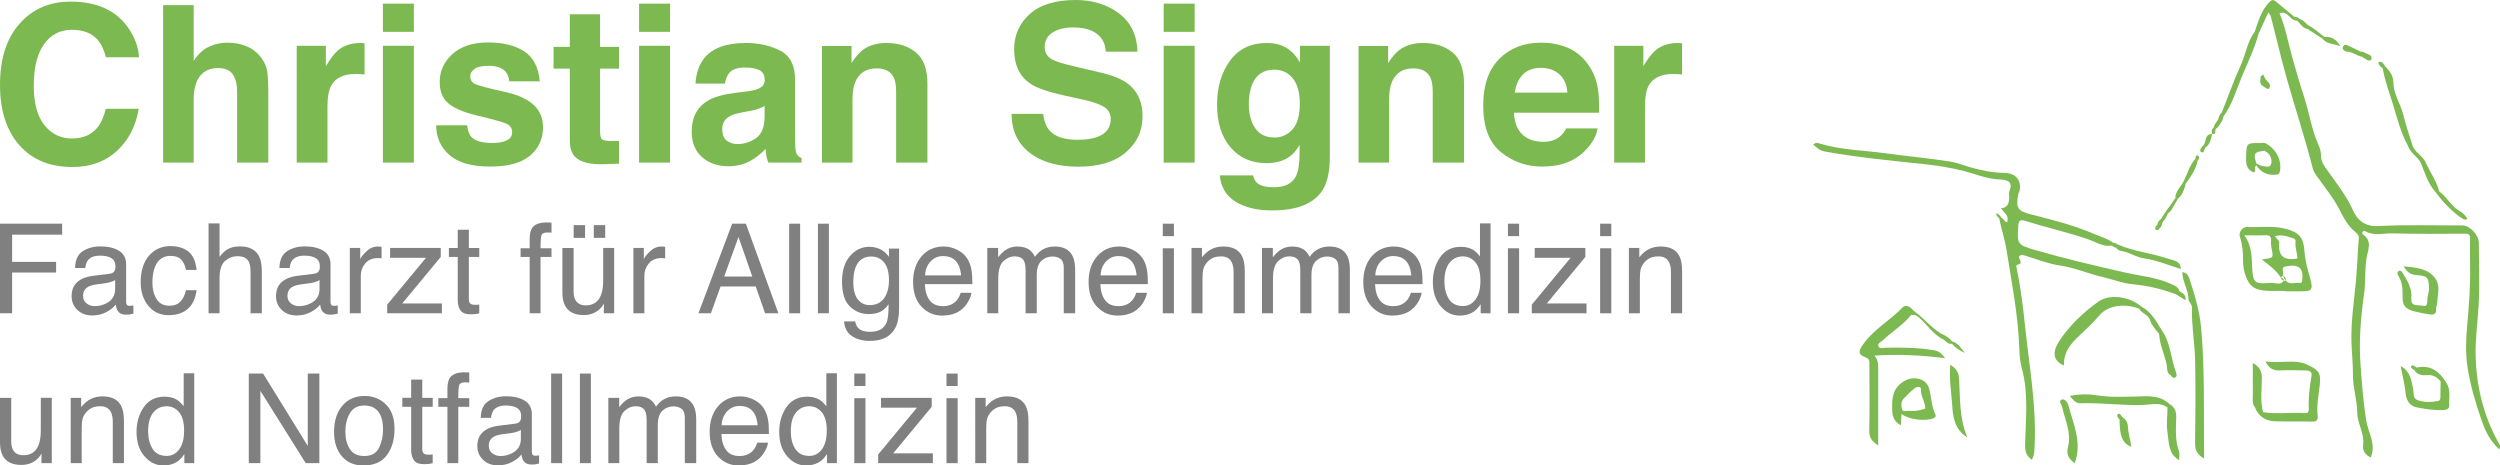 <?xml version="1.0" encoding="utf-8"?>
<!-- Generator: Adobe Illustrator 16.0.0, SVG Export Plug-In . SVG Version: 6.00 Build 0)  -->
<!DOCTYPE svg PUBLIC "-//W3C//DTD SVG 1.1//EN" "http://www.w3.org/Graphics/SVG/1.1/DTD/svg11.dtd">
<svg version="1.1" id="Ebene_1" xmlns="http://www.w3.org/2000/svg" xmlns:xlink="http://www.w3.org/1999/xlink" x="0px" y="0px"
	 width="507.947px" height="94.574px" viewBox="0 0 507.947 94.574" enable-background="new 0 0 507.947 94.574"
	 xml:space="preserve">
<g>
	<path fill="#7CB951" d="M4.46,4.291c2.585-2.643,5.875-3.964,9.868-3.964c5.344,0,9.251,1.772,11.722,5.314
		c1.364,1.99,2.096,3.986,2.197,5.989H21.54c-0.427-1.539-0.975-2.701-1.643-3.484c-1.195-1.394-2.966-2.091-5.312-2.091
		c-2.391,0-4.275,0.984-5.655,2.951C7.55,10.974,6.86,13.757,6.86,17.358c0,3.602,0.728,6.298,2.184,8.091
		c1.456,1.794,3.306,2.69,5.55,2.69c2.301,0,4.055-0.77,5.263-2.308c0.667-0.828,1.221-2.07,1.661-3.725h6.665
		c-0.575,3.499-2.043,6.345-4.406,8.537c-2.363,2.193-5.39,3.289-9.081,3.289c-4.568,0-8.16-1.481-10.774-4.443
		C1.307,26.513,0,22.433,0,17.249C0,11.645,1.486,7.326,4.46,4.291z"/>
	<path fill="#7CB951" d="M50.165,9.431c1.192,0.509,2.172,1.287,2.938,2.333c0.65,0.886,1.048,1.798,1.192,2.735
		c0.145,0.938,0.217,2.466,0.217,4.588v13.951h-6.338V18.583c0-1.279-0.216-2.311-0.648-3.095c-0.562-1.106-1.629-1.658-3.199-1.658
		c-1.629,0-2.865,0.55-3.708,1.647s-1.265,2.663-1.265,4.698v12.865h-6.207V1.045h6.207v11.325c0.896-1.379,1.934-2.341,3.111-2.886
		c1.178-0.545,2.418-0.817,3.719-0.817C47.646,8.668,48.973,8.922,50.165,9.431z"/>
	<path fill="#7CB951" d="M73.537,8.745c0.079,0.007,0.257,0.019,0.534,0.032v6.359c-0.392-0.043-0.741-0.072-1.045-0.087
		c-0.305-0.014-0.552-0.021-0.741-0.021c-2.498,0-4.174,0.813-5.031,2.439c-0.479,0.915-0.719,2.323-0.719,4.225v11.347h-6.25V9.3
		h5.924v4.138c0.958-1.582,1.793-2.665,2.504-3.245c1.162-0.972,2.671-1.459,4.53-1.459C73.359,8.733,73.457,8.738,73.537,8.745z"/>
	<path fill="#7CB951" d="M84.089,6.468h-6.294V0.741h6.294V6.468z M77.795,9.3h6.294v23.739h-6.294V9.3z"/>
	<path fill="#7CB951" d="M94.913,25.46c0.132,1.104,0.417,1.888,0.854,2.352c0.773,0.828,2.203,1.241,4.29,1.241
		c1.225,0,2.199-0.181,2.921-0.544c0.723-0.362,1.083-0.907,1.083-1.633c0-0.697-0.291-1.227-0.873-1.59
		c-0.582-0.363-2.747-0.987-6.494-1.873c-2.697-0.667-4.598-1.503-5.701-2.505c-1.104-0.986-1.655-2.41-1.655-4.269
		c0-2.191,0.862-4.076,2.586-5.651c1.724-1.575,4.15-2.363,7.279-2.363c2.968,0,5.387,0.592,7.257,1.774
		c1.869,1.185,2.942,3.228,3.22,6.131h-6.207c-0.087-0.798-0.313-1.43-0.677-1.894c-0.685-0.842-1.85-1.264-3.495-1.264
		c-1.354,0-2.318,0.21-2.894,0.631c-0.575,0.421-0.862,0.915-0.862,1.481c0,0.712,0.306,1.228,0.918,1.546
		c0.61,0.334,2.771,0.908,6.48,1.721c2.473,0.581,4.326,1.459,5.561,2.635c1.22,1.191,1.83,2.679,1.83,4.464
		c0,2.353-0.877,4.273-2.63,5.761c-1.753,1.488-4.462,2.232-8.129,2.232c-3.739,0-6.499-0.788-8.281-2.364
		c-1.783-1.574-2.673-3.582-2.673-6.021H94.913z"/>
	<path fill="#7CB951" d="M112.467,13.939V9.518h3.311V2.897h6.142v6.621h3.855v4.421h-3.855v12.544c0,0.973,0.123,1.58,0.37,1.818
		c0.247,0.24,1.002,0.359,2.265,0.359c0.188,0,0.388-0.003,0.599-0.011c0.21-0.007,0.417-0.018,0.621-0.033v4.639l-2.94,0.109
		c-2.933,0.101-4.937-0.406-6.011-1.525c-0.697-0.711-1.045-1.808-1.045-3.289V13.939H112.467z"/>
	<path fill="#7CB951" d="M136.141,6.468h-6.294V0.741h6.294V6.468z M129.847,9.3h6.294v23.739h-6.294V9.3z"/>
	<path fill="#7CB951" d="M151.554,18.599c1.155-0.145,1.982-0.326,2.479-0.544c0.892-0.376,1.339-0.965,1.339-1.764
		c0-0.972-0.342-1.644-1.027-2.014s-1.688-0.556-3.013-0.556c-1.486,0-2.539,0.363-3.157,1.089
		c-0.442,0.538-0.736,1.263-0.883,2.178h-5.989c0.13-2.076,0.714-3.782,1.75-5.118c1.647-2.091,4.477-3.136,8.487-3.136
		c2.61,0,4.928,0.516,6.956,1.546c2.027,1.031,3.041,2.977,3.041,5.837v10.889c0,0.755,0.014,1.67,0.043,2.744
		c0.043,0.814,0.167,1.365,0.37,1.656c0.203,0.291,0.508,0.53,0.915,0.718v0.915h-6.751c-0.189-0.479-0.319-0.929-0.392-1.35
		s-0.13-0.9-0.174-1.438c-0.862,0.93-1.855,1.721-2.979,2.374c-1.344,0.77-2.863,1.155-4.556,1.155
		c-2.162,0-3.948-0.614-5.356-1.841c-1.41-1.227-2.114-2.965-2.114-5.216c0-2.918,1.133-5.031,3.4-6.338
		c1.244-0.711,3.072-1.22,5.485-1.524L151.554,18.599z M155.35,21.497c-0.397,0.247-0.799,0.446-1.203,0.598
		c-0.405,0.153-0.961,0.294-1.667,0.425l-1.413,0.261c-1.325,0.233-2.275,0.516-2.853,0.85c-0.978,0.566-1.466,1.445-1.466,2.635
		c0,1.06,0.299,1.826,0.896,2.298c0.597,0.472,1.322,0.708,2.178,0.708c1.356,0,2.606-0.392,3.749-1.176s1.736-2.214,1.78-4.291
		V21.497z"/>
	<path fill="#7CB951" d="M186.102,10.661c1.554,1.285,2.331,3.417,2.331,6.393v15.986h-6.359v-14.44
		c0-1.248-0.166-2.207-0.497-2.875c-0.606-1.219-1.759-1.83-3.459-1.83c-2.091,0-3.524,0.894-4.303,2.679
		c-0.403,0.944-0.605,2.149-0.605,3.615v12.85h-6.207V9.343h6.011v3.463c0.795-1.22,1.547-2.098,2.255-2.635
		c1.272-0.959,2.884-1.438,4.836-1.438C182.548,8.733,184.546,9.376,186.102,10.661z"/>
	<path fill="#7CB951" d="M211.932,23.129c0.208,1.467,0.615,2.563,1.223,3.289c1.112,1.322,3.018,1.982,5.716,1.982
		c1.615,0,2.928-0.174,3.936-0.522c1.913-0.667,2.869-1.909,2.869-3.725c0-1.059-0.468-1.88-1.405-2.461
		c-0.937-0.566-2.423-1.067-4.458-1.503l-3.476-0.762c-3.416-0.754-5.763-1.575-7.04-2.461c-2.164-1.481-3.245-3.796-3.245-6.947
		c0-2.875,1.058-5.263,3.174-7.166C211.343,0.951,214.452,0,218.553,0c3.424,0,6.345,0.897,8.763,2.69
		c2.418,1.793,3.686,4.396,3.804,7.808h-6.447c-0.119-1.931-0.982-3.303-2.59-4.116c-1.072-0.537-2.404-0.806-3.997-0.806
		c-1.771,0-3.185,0.348-4.242,1.045c-1.057,0.697-1.585,1.67-1.585,2.918c0,1.148,0.521,2.004,1.563,2.57
		c0.669,0.378,2.091,0.821,4.266,1.328l5.633,1.329c2.47,0.581,4.32,1.358,5.553,2.331c1.914,1.51,2.87,3.695,2.87,6.555
		c0,2.934-1.134,5.369-3.401,7.307c-2.267,1.938-5.47,2.908-9.608,2.908c-4.227,0-7.55-0.954-9.973-2.864
		c-2.421-1.908-3.631-4.533-3.631-7.873H211.932z"/>
	<path fill="#7CB951" d="M242.728,6.468h-6.294V0.741h6.294V6.468z M236.434,9.3h6.294v23.739h-6.294V9.3z"/>
	<path fill="#7CB951" d="M260.482,9.278c1.508,0.625,2.726,1.772,3.654,3.441V9.3h6.055v22.52c0,3.062-0.516,5.371-1.546,6.925
		c-1.772,2.671-5.17,4.007-10.193,4.007c-3.035,0-5.51-0.596-7.426-1.786c-1.917-1.191-2.977-2.97-3.18-5.336h6.752
		c0.174,0.726,0.457,1.249,0.849,1.568c0.667,0.566,1.793,0.849,3.376,0.849c2.235,0,3.731-0.748,4.487-2.243
		c0.492-0.958,0.74-2.57,0.74-4.834v-1.524c-0.596,1.016-1.235,1.778-1.917,2.286c-1.234,0.944-2.839,1.416-4.813,1.416
		c-3.049,0-5.485-1.07-7.307-3.212c-1.823-2.142-2.733-5.042-2.733-8.701c0-3.528,0.877-6.493,2.632-8.896
		c1.754-2.403,4.242-3.604,7.46-3.604C258.561,8.733,259.598,8.916,260.482,9.278z M262.597,26.298
		c0.998-1.096,1.496-2.842,1.496-5.237c0-2.251-0.473-3.964-1.421-5.141c-0.946-1.176-2.215-1.764-3.806-1.764
		c-2.168,0-3.665,1.024-4.49,3.071c-0.433,1.089-0.65,2.433-0.65,4.029c0,1.38,0.231,2.606,0.694,3.681
		c0.839,2.004,2.342,3.005,4.512,3.005C260.376,27.942,261.599,27.395,262.597,26.298z"/>
	<path fill="#7CB951" d="M295.128,10.661c1.554,1.285,2.33,3.417,2.33,6.393v15.986h-6.359v-14.44c0-1.248-0.165-2.207-0.496-2.875
		c-0.606-1.219-1.76-1.83-3.459-1.83c-2.092,0-3.525,0.894-4.303,2.679c-0.404,0.944-0.605,2.149-0.605,3.615v12.85h-6.207V9.343
		h6.011v3.463c0.795-1.22,1.547-2.098,2.256-2.635c1.271-0.959,2.884-1.438,4.837-1.438C291.574,8.733,293.573,9.376,295.128,10.661
		z"/>
	<path fill="#7CB951" d="M318.7,9.78c1.655,0.743,3.023,1.913,4.102,3.512c0.973,1.411,1.604,3.047,1.892,4.908
		c0.167,1.091,0.235,2.662,0.204,4.711h-17.289c0.096,2.382,0.924,4.051,2.482,5.01c0.947,0.595,2.088,0.892,3.422,0.892
		c1.414,0,2.562-0.362,3.445-1.089c0.482-0.392,0.909-0.936,1.279-1.633h6.336c-0.167,1.409-0.934,2.839-2.301,4.291
		c-2.127,2.308-5.104,3.463-8.932,3.463c-3.158,0-5.946-0.974-8.361-2.921c-2.415-1.947-3.623-5.116-3.623-9.504
		c0-4.113,1.09-7.266,3.271-9.46s5.011-3.292,8.489-3.292C315.183,8.668,317.044,9.039,318.7,9.78z M309.414,15.143
		c-0.878,0.904-1.429,2.129-1.653,3.674h10.693c-0.113-1.647-0.664-2.897-1.654-3.751c-0.989-0.853-2.217-1.279-3.682-1.279
		C311.526,13.787,310.29,14.238,309.414,15.143z"/>
	<path fill="#7CB951" d="M341.224,8.745c0.08,0.007,0.258,0.019,0.533,0.032v6.359c-0.392-0.043-0.74-0.072-1.045-0.087
		c-0.305-0.014-0.553-0.021-0.74-0.021c-2.498,0-4.175,0.813-5.031,2.439c-0.479,0.915-0.719,2.323-0.719,4.225v11.347h-6.25V9.3
		h5.924v4.138c0.958-1.582,1.793-2.665,2.504-3.245c1.162-0.972,2.672-1.459,4.53-1.459C341.046,8.733,341.144,8.738,341.224,8.745z
		"/>
	<path fill="#808080" d="M0.001,45.45h12.626v2.23H2.467v5.526H11.4v2.168H2.467v8.277H0.001V45.45z"/>
	<path fill="#808080" d="M22.284,55.621c0.513-0.066,0.855-0.28,1.029-0.643c0.099-0.2,0.149-0.485,0.149-0.858
		c0-0.763-0.271-1.316-0.81-1.661c-0.54-0.344-1.313-0.516-2.319-0.516c-1.163,0-1.987,0.316-2.474,0.946
		c-0.271,0.349-0.449,0.868-0.531,1.557h-2.082c0.041-1.64,0.572-2.782,1.59-3.423c1.019-0.644,2.202-0.964,3.546-0.964
		c1.56,0,2.826,0.298,3.799,0.892c0.966,0.595,1.448,1.521,1.448,2.775v7.646c0,0.231,0.047,0.417,0.143,0.557
		c0.095,0.141,0.295,0.21,0.601,0.21c0.099,0,0.211-0.006,0.335-0.019c0.124-0.012,0.255-0.031,0.396-0.056v1.649
		c-0.347,0.099-0.611,0.161-0.793,0.186c-0.182,0.024-0.43,0.037-0.743,0.037c-0.769,0-1.326-0.273-1.673-0.818
		c-0.182-0.289-0.31-0.698-0.384-1.227c-0.454,0.595-1.107,1.112-1.958,1.549c-0.851,0.438-1.789,0.656-2.813,0.656
		c-1.231,0-2.237-0.373-3.017-1.12c-0.781-0.747-1.171-1.681-1.171-2.804c0-1.229,0.384-2.182,1.152-2.858
		c0.769-0.676,1.776-1.094,3.023-1.25L22.284,55.621z M17.588,61.646c0.47,0.371,1.028,0.556,1.672,0.556
		c0.785,0,1.544-0.181,2.28-0.544c1.239-0.602,1.858-1.588,1.858-2.957v-1.793c-0.272,0.174-0.622,0.319-1.05,0.435
		c-0.429,0.116-0.85,0.199-1.262,0.248l-1.348,0.173c-0.808,0.108-1.416,0.277-1.823,0.507c-0.69,0.387-1.035,1.005-1.035,1.854
		C16.882,60.768,17.117,61.275,17.588,61.646z"/>
	<path fill="#808080" d="M38.254,51.088c0.937,0.728,1.5,1.978,1.691,3.754h-2.168c-0.133-0.817-0.434-1.496-0.905-2.038
		c-0.471-0.541-1.227-0.812-2.267-0.812c-1.421,0-2.438,0.693-3.048,2.079c-0.396,0.9-0.595,2.009-0.595,3.33
		c0,1.328,0.281,2.445,0.843,3.353c0.562,0.908,1.445,1.361,2.651,1.361c0.925,0,1.658-0.282,2.199-0.845
		c0.541-0.564,0.915-1.335,1.122-2.314h2.168c-0.248,1.76-0.867,3.047-1.858,3.86c-0.991,0.814-2.26,1.221-3.804,1.221
		c-1.734,0-3.118-0.634-4.15-1.902c-1.033-1.268-1.549-2.852-1.549-4.752c0-2.329,0.565-4.142,1.697-5.439
		c1.131-1.296,2.572-1.945,4.325-1.945C36.1,49.997,37.316,50.361,38.254,51.088z"/>
	<path fill="#808080" d="M42.379,45.388h2.23v6.79c0.528-0.669,1.003-1.14,1.425-1.412c0.718-0.471,1.614-0.707,2.688-0.707
		c1.924,0,3.229,0.674,3.916,2.02c0.372,0.736,0.558,1.756,0.558,3.061v8.512h-2.292v-8.364c0-0.974-0.124-1.688-0.372-2.144
		c-0.405-0.727-1.165-1.091-2.28-1.091c-0.925,0-1.764,0.319-2.516,0.955c-0.751,0.636-1.127,1.838-1.127,3.606v7.038h-2.23V45.388z
		"/>
	<path fill="#808080" d="M63.808,55.621c0.512-0.066,0.854-0.28,1.028-0.643c0.1-0.2,0.149-0.485,0.149-0.858
		c0-0.763-0.27-1.316-0.81-1.661c-0.54-0.344-1.312-0.516-2.319-0.516c-1.162,0-1.987,0.316-2.473,0.946
		c-0.272,0.349-0.449,0.868-0.531,1.557H56.77c0.041-1.64,0.571-2.782,1.591-3.423c1.018-0.644,2.201-0.964,3.545-0.964
		c1.56,0,2.826,0.298,3.799,0.892c0.966,0.595,1.448,1.521,1.448,2.775v7.646c0,0.231,0.047,0.417,0.142,0.557
		c0.095,0.141,0.295,0.21,0.602,0.21c0.099,0,0.21-0.006,0.334-0.019c0.124-0.012,0.255-0.031,0.396-0.056v1.649
		c-0.347,0.099-0.611,0.161-0.793,0.186c-0.182,0.024-0.43,0.037-0.743,0.037c-0.768,0-1.326-0.273-1.673-0.818
		c-0.182-0.289-0.31-0.698-0.384-1.227c-0.455,0.595-1.107,1.112-1.958,1.549c-0.851,0.438-1.789,0.656-2.812,0.656
		c-1.231,0-2.236-0.373-3.017-1.12s-1.171-1.681-1.171-2.804c0-1.229,0.384-2.182,1.153-2.858c0.768-0.676,1.775-1.094,3.023-1.25
		L63.808,55.621z M59.112,61.646c0.471,0.371,1.028,0.556,1.673,0.556c0.784,0,1.544-0.181,2.279-0.544
		c1.239-0.602,1.859-1.588,1.859-2.957v-1.793c-0.272,0.174-0.623,0.319-1.051,0.435c-0.429,0.116-0.85,0.199-1.262,0.248
		l-1.347,0.173c-0.809,0.108-1.416,0.277-1.823,0.507c-0.69,0.387-1.035,1.005-1.035,1.854
		C58.405,60.768,58.641,61.275,59.112,61.646z"/>
	<path fill="#808080" d="M71.073,50.381h2.119v2.292c0.174-0.446,0.599-0.989,1.277-1.629c0.677-0.64,1.458-0.96,2.342-0.96
		c0.041,0,0.111,0.004,0.21,0.012c0.099,0.009,0.268,0.025,0.508,0.05V52.5c-0.132-0.024-0.253-0.041-0.365-0.049
		c-0.111-0.008-0.234-0.012-0.366-0.012c-1.124,0-1.987,0.361-2.59,1.084c-0.603,0.724-0.904,1.555-0.904,2.497v7.633h-2.23V50.381z
		"/>
	<path fill="#808080" d="M78.674,61.892l7.88-9.516h-7.298v-1.995h10.296v1.821l-7.83,9.454h8.065v1.995H78.674V61.892z"/>
	<path fill="#808080" d="M93.002,46.677h2.255v3.705h2.119v1.821h-2.119v8.661c0,0.463,0.156,0.773,0.47,0.93
		c0.174,0.091,0.462,0.137,0.868,0.137c0.107,0,0.223-0.003,0.347-0.008c0.124-0.006,0.268-0.02,0.434-0.042v1.772
		c-0.256,0.074-0.523,0.128-0.799,0.162c-0.277,0.032-0.576,0.049-0.898,0.049c-1.041,0-1.747-0.266-2.119-0.799
		c-0.372-0.533-0.558-1.224-0.558-2.075v-8.785h-1.797v-1.821h1.797V46.677z"/>
	<path fill="#808080" d="M108.103,46.33c0.521-0.759,1.524-1.14,3.011-1.14c0.14,0,0.285,0.005,0.434,0.013
		c0.149,0.008,0.317,0.021,0.508,0.037v2.032c-0.233-0.016-0.403-0.026-0.507-0.031c-0.104-0.004-0.203-0.006-0.295-0.006
		c-0.685,0-1.094,0.175-1.227,0.526c-0.134,0.352-0.201,1.246-0.201,2.683h2.23v1.759h-2.23v11.449h-2.206V52.203h-1.846v-1.759
		h1.846v-2.082C107.652,47.437,107.813,46.759,108.103,46.33z"/>
	<path fill="#808080" d="M116.546,50.381v8.81c0,0.678,0.104,1.231,0.313,1.661c0.387,0.793,1.106,1.19,2.16,1.19
		c1.512,0,2.542-0.694,3.09-2.082c0.297-0.743,0.446-1.763,0.446-3.061v-6.518h2.23v13.271h-2.106l0.025-1.958
		c-0.284,0.504-0.637,0.929-1.058,1.276c-0.834,0.694-1.848,1.042-3.04,1.042c-1.856,0-3.121-0.632-3.793-1.896
		c-0.364-0.677-0.547-1.581-0.547-2.713v-9.021H116.546z M116.558,45.747h2.317v2.578h-2.317V45.747z M120.647,45.747h2.317v2.578
		h-2.317V45.747z"/>
	<path fill="#808080" d="M128.694,50.381h2.119v2.292c0.173-0.446,0.599-0.989,1.276-1.629c0.677-0.64,1.458-0.96,2.342-0.96
		c0.041,0,0.111,0.004,0.21,0.012c0.099,0.009,0.268,0.025,0.508,0.05V52.5c-0.132-0.024-0.254-0.041-0.366-0.049
		c-0.111-0.008-0.234-0.012-0.366-0.012c-1.124,0-1.987,0.361-2.589,1.084c-0.604,0.724-0.904,1.555-0.904,2.497v7.633h-2.23V50.381
		z"/>
	<path fill="#808080" d="M148.76,45.45h2.783l6.607,18.202h-2.702l-1.9-5.453h-7.141l-1.974,5.453h-2.528L148.76,45.45z
		 M152.849,56.192l-2.802-8.041l-2.912,8.041H152.849z"/>
	<path fill="#808080" d="M160.342,45.45h2.23v18.202h-2.23V45.45z"/>
	<path fill="#808080" d="M166.182,45.45h2.23v18.202h-2.23V45.45z"/>
	<path fill="#808080" d="M179.338,50.915c0.419,0.289,0.848,0.711,1.284,1.263v-1.673h2.057v12.069c0,1.686-0.247,3.015-0.741,3.99
		c-0.922,1.8-2.664,2.701-5.223,2.701c-1.425,0-2.623-0.321-3.594-0.96c-0.972-0.641-1.516-1.643-1.631-3.005h2.268
		c0.107,0.595,0.32,1.053,0.641,1.375c0.5,0.495,1.29,0.743,2.366,0.743c1.701,0,2.814-0.603,3.339-1.809
		c0.312-0.71,0.456-1.978,0.432-3.804c-0.445,0.678-0.979,1.182-1.604,1.512c-0.625,0.331-1.452,0.496-2.481,0.496
		c-1.432,0-2.685-0.511-3.758-1.531c-1.075-1.02-1.611-2.708-1.611-5.062c0-2.222,0.541-3.957,1.624-5.204
		c1.082-1.248,2.388-1.872,3.918-1.872C177.66,50.146,178.565,50.402,179.338,50.915z M179.611,53.306
		c-0.674-0.793-1.532-1.189-2.576-1.189c-1.562,0-2.63,0.735-3.205,2.205c-0.305,0.785-0.456,1.813-0.456,3.085
		c0,1.496,0.302,2.633,0.905,3.414c0.604,0.78,1.416,1.171,2.436,1.171c1.593,0,2.715-0.723,3.365-2.169
		c0.361-0.817,0.542-1.772,0.542-2.862C180.622,55.317,180.285,54.099,179.611,53.306z"/>
	<path fill="#808080" d="M194.474,50.747c0.879,0.442,1.548,1.015,2.007,1.716c0.444,0.669,0.739,1.45,0.888,2.342
		c0.13,0.611,0.196,1.585,0.196,2.924h-9.652c0.041,1.351,0.356,2.433,0.946,3.249c0.59,0.816,1.504,1.224,2.742,1.224
		c1.156,0,2.079-0.385,2.766-1.158c0.386-0.447,0.658-0.967,0.819-1.556h2.193c-0.059,0.488-0.25,1.03-0.576,1.629
		c-0.327,0.599-0.691,1.088-1.092,1.468c-0.672,0.661-1.505,1.106-2.497,1.338c-0.533,0.131-1.135,0.198-1.808,0.198
		c-1.642,0-3.032-0.601-4.174-1.803s-1.712-2.885-1.712-5.049c0-2.131,0.575-3.861,1.724-5.192c1.149-1.33,2.652-1.995,4.507-1.995
		C192.688,50.084,193.596,50.305,194.474,50.747z M195.272,55.957c-0.09-0.966-0.299-1.738-0.626-2.317
		c-0.606-1.073-1.617-1.611-3.035-1.611c-1.016,0-1.868,0.37-2.556,1.109s-1.052,1.679-1.094,2.818H195.272z"/>
	<path fill="#808080" d="M200.594,50.381h2.206v1.884c0.528-0.653,1.008-1.128,1.438-1.425c0.735-0.503,1.569-0.756,2.502-0.756
		c1.058,0,1.908,0.26,2.553,0.781c0.363,0.297,0.694,0.736,0.991,1.313c0.496-0.71,1.078-1.237,1.748-1.579
		c0.669-0.343,1.42-0.515,2.254-0.515c1.785,0,2.999,0.644,3.644,1.934c0.347,0.693,0.52,1.627,0.52,2.8v8.834h-2.317v-9.219
		c0-0.884-0.222-1.491-0.663-1.822c-0.442-0.33-0.981-0.495-1.617-0.495c-0.875,0-1.629,0.293-2.261,0.879
		c-0.632,0.587-0.948,1.566-0.948,2.937v7.719h-2.267v-8.661c0-0.9-0.108-1.557-0.323-1.97c-0.339-0.62-0.971-0.929-1.896-0.929
		c-0.843,0-1.609,0.327-2.299,0.979c-0.69,0.652-1.034,1.834-1.034,3.544v7.038h-2.23V50.381z"/>
	<path fill="#808080" d="M230.132,50.747c0.879,0.442,1.548,1.015,2.007,1.716c0.444,0.669,0.739,1.45,0.888,2.342
		c0.131,0.611,0.196,1.585,0.196,2.924h-9.652c0.041,1.351,0.356,2.433,0.946,3.249c0.59,0.816,1.504,1.224,2.742,1.224
		c1.156,0,2.079-0.385,2.766-1.158c0.385-0.447,0.658-0.967,0.819-1.556h2.193c-0.059,0.488-0.25,1.03-0.576,1.629
		c-0.327,0.599-0.691,1.088-1.092,1.468c-0.672,0.661-1.505,1.106-2.497,1.338c-0.533,0.131-1.136,0.198-1.808,0.198
		c-1.642,0-3.032-0.601-4.174-1.803s-1.712-2.885-1.712-5.049c0-2.131,0.575-3.861,1.724-5.192c1.149-1.33,2.651-1.995,4.507-1.995
		C228.347,50.084,229.254,50.305,230.132,50.747z M230.931,55.957c-0.09-0.966-0.299-1.738-0.627-2.317
		c-0.606-1.073-1.618-1.611-3.035-1.611c-1.016,0-1.868,0.37-2.556,1.109s-1.052,1.679-1.094,2.818H230.931z"/>
	<path fill="#808080" d="M236.251,45.45h2.267v2.528h-2.267V45.45z M236.251,50.443h2.267v13.208h-2.267V50.443z"/>
	<path fill="#808080" d="M242.092,50.381h2.119v1.884c0.627-0.776,1.292-1.333,1.995-1.673c0.702-0.338,1.482-0.508,2.342-0.508
		c1.883,0,3.155,0.657,3.816,1.97c0.363,0.719,0.545,1.748,0.545,3.086v8.512h-2.268v-8.364c0-0.809-0.12-1.462-0.36-1.958
		c-0.396-0.826-1.115-1.239-2.155-1.239c-0.529,0-0.963,0.054-1.301,0.161c-0.612,0.182-1.148,0.545-1.611,1.09
		c-0.372,0.438-0.613,0.891-0.725,1.357c-0.111,0.467-0.167,1.133-0.167,2.001v6.951h-2.23V50.381z"/>
	<path fill="#808080" d="M256.408,50.381h2.206v1.884c0.528-0.653,1.007-1.128,1.438-1.425c0.735-0.503,1.568-0.756,2.503-0.756
		c1.056,0,1.908,0.26,2.551,0.781c0.363,0.297,0.694,0.736,0.992,1.313c0.495-0.71,1.077-1.237,1.746-1.579
		c0.669-0.343,1.421-0.515,2.256-0.515c1.784,0,2.998,0.644,3.642,1.934c0.349,0.693,0.521,1.627,0.521,2.8v8.834h-2.316v-9.219
		c0-0.884-0.222-1.491-0.663-1.822c-0.443-0.33-0.981-0.495-1.618-0.495c-0.875,0-1.629,0.293-2.261,0.879
		c-0.632,0.587-0.947,1.566-0.947,2.937v7.719h-2.268v-8.661c0-0.9-0.108-1.557-0.322-1.97c-0.339-0.62-0.971-0.929-1.896-0.929
		c-0.842,0-1.608,0.327-2.298,0.979c-0.69,0.652-1.035,1.834-1.035,3.544v7.038h-2.23V50.381z"/>
	<path fill="#808080" d="M285.945,50.747c0.879,0.442,1.548,1.015,2.007,1.716c0.443,0.669,0.739,1.45,0.889,2.342
		c0.131,0.611,0.196,1.585,0.196,2.924h-9.652c0.041,1.351,0.355,2.433,0.946,3.249c0.59,0.816,1.504,1.224,2.742,1.224
		c1.155,0,2.077-0.385,2.766-1.158c0.385-0.447,0.659-0.967,0.818-1.556h2.193c-0.059,0.488-0.249,1.03-0.575,1.629
		c-0.327,0.599-0.69,1.088-1.093,1.468c-0.671,0.661-1.504,1.106-2.497,1.338c-0.533,0.131-1.134,0.198-1.807,0.198
		c-1.642,0-3.033-0.601-4.175-1.803s-1.711-2.885-1.711-5.049c0-2.131,0.575-3.861,1.725-5.192c1.149-1.33,2.65-1.995,4.507-1.995
		C284.16,50.084,285.066,50.305,285.945,50.747z M286.745,55.957c-0.09-0.966-0.3-1.738-0.627-2.317
		c-0.606-1.073-1.617-1.611-3.035-1.611c-1.015,0-1.867,0.37-2.555,1.109c-0.688,0.739-1.053,1.679-1.094,2.818H286.745z"/>
	<path fill="#808080" d="M299.355,50.791c0.396,0.248,0.844,0.681,1.346,1.301v-6.704h2.145v18.264h-2.009v-1.846
		c-0.519,0.817-1.132,1.409-1.84,1.772c-0.707,0.363-1.519,0.545-2.431,0.545c-1.474,0-2.747-0.621-3.826-1.864
		c-1.077-1.243-1.616-2.898-1.616-4.963c0-1.933,0.492-3.607,1.474-5.024c0.984-1.417,2.389-2.125,4.216-2.125
		C297.825,50.146,298.673,50.361,299.355,50.791z M294.377,60.74c0.602,0.959,1.562,1.438,2.886,1.438
		c1.027,0,1.871-0.444,2.532-1.332c0.663-0.888,0.993-2.163,0.993-3.823c0-1.677-0.34-2.918-1.022-3.724s-1.524-1.208-2.528-1.208
		c-1.118,0-2.023,0.43-2.718,1.289c-0.694,0.86-1.043,2.123-1.043,3.791C293.477,58.593,293.776,59.782,294.377,60.74z"/>
	<path fill="#808080" d="M306.381,45.45h2.268v2.528h-2.268V45.45z M306.381,50.443h2.268v13.208h-2.268V50.443z"/>
	<path fill="#808080" d="M311.23,61.892l7.882-9.516h-7.298v-1.995h10.296v1.821l-7.83,9.454h8.065v1.995H311.23V61.892z"/>
	<path fill="#808080" d="M325.113,45.45h2.268v2.528h-2.268V45.45z M325.113,50.443h2.268v13.208h-2.268V50.443z"/>
	<path fill="#808080" d="M330.955,50.381h2.117v1.884c0.628-0.776,1.293-1.333,1.995-1.673c0.702-0.338,1.482-0.508,2.342-0.508
		c1.884,0,3.155,0.657,3.816,1.97c0.364,0.719,0.545,1.748,0.545,3.086v8.512h-2.268v-8.364c0-0.809-0.118-1.462-0.359-1.958
		c-0.395-0.826-1.114-1.239-2.154-1.239c-0.529,0-0.963,0.054-1.302,0.161c-0.612,0.182-1.148,0.545-1.611,1.09
		c-0.372,0.438-0.613,0.891-0.724,1.357c-0.113,0.467-0.167,1.133-0.167,2.001v6.951h-2.23V50.381z"/>
	<path fill="#808080" d="M2.281,80.832v8.81c0,0.678,0.105,1.231,0.314,1.661c0.386,0.793,1.106,1.189,2.16,1.189
		c1.513,0,2.542-0.693,3.09-2.082c0.297-0.743,0.446-1.763,0.446-3.06v-6.518h2.23v13.271H8.414l0.025-1.958
		c-0.284,0.504-0.636,0.929-1.058,1.276c-0.835,0.694-1.849,1.041-3.04,1.041c-1.856,0-3.121-0.632-3.794-1.896
		c-0.364-0.677-0.547-1.582-0.547-2.714v-9.02H2.281z"/>
	<path fill="#808080" d="M14.367,80.832h2.119v1.883c0.627-0.776,1.292-1.333,1.995-1.672c0.701-0.339,1.482-0.508,2.342-0.508
		c1.883,0,3.155,0.656,3.816,1.97c0.363,0.718,0.545,1.747,0.545,3.085v8.512h-2.268v-8.364c0-0.808-0.12-1.462-0.359-1.958
		c-0.396-0.826-1.115-1.239-2.156-1.239c-0.529,0-0.962,0.054-1.301,0.161c-0.611,0.182-1.148,0.545-1.61,1.09
		c-0.372,0.438-0.614,0.891-0.725,1.357c-0.112,0.467-0.167,1.133-0.167,2.001v6.951h-2.23V80.832z"/>
	<path fill="#808080" d="M35.974,81.241c0.395,0.248,0.843,0.682,1.345,1.301v-6.704h2.144v18.264h-2.007v-1.846
		c-0.519,0.817-1.131,1.409-1.839,1.772c-0.708,0.363-1.519,0.545-2.432,0.545c-1.473,0-2.749-0.621-3.826-1.865
		c-1.079-1.243-1.617-2.897-1.617-4.963c0-1.933,0.492-3.607,1.475-5.024c0.983-1.416,2.388-2.125,4.216-2.125
		C34.442,80.597,35.291,80.812,35.974,81.241z M30.995,91.191c0.601,0.959,1.562,1.438,2.885,1.438c1.028,0,1.872-0.444,2.533-1.333
		c0.662-0.888,0.993-2.162,0.993-3.822c0-1.677-0.341-2.918-1.022-3.724c-0.683-0.806-1.525-1.208-2.528-1.208
		c-1.117,0-2.023,0.43-2.718,1.288c-0.695,0.86-1.042,2.124-1.042,3.792C30.095,89.044,30.395,90.233,30.995,91.191z"/>
	<path fill="#808080" d="M50.55,75.901h2.905l9.077,14.706V75.901h2.354v18.202h-2.77l-9.211-14.689v14.689H50.55V75.901z"/>
	<path fill="#808080" d="M78.396,82.157c1.173,1.139,1.76,2.814,1.76,5.026c0,2.138-0.518,3.905-1.551,5.299
		c-1.033,1.395-2.637,2.092-4.811,2.092c-1.813,0-3.253-0.617-4.319-1.851c-1.067-1.234-1.6-2.89-1.6-4.97
		c0-2.229,0.562-4.002,1.686-5.323c1.125-1.32,2.633-1.981,4.528-1.981C75.788,80.448,77.223,81.019,78.396,82.157z M77.012,90.977
		c0.543-1.119,0.815-2.363,0.815-3.732c0-1.237-0.196-2.244-0.589-3.019c-0.621-1.222-1.69-1.832-3.209-1.832
		c-1.348,0-2.328,0.52-2.941,1.56c-0.612,1.04-0.918,2.294-0.918,3.762c0,1.412,0.307,2.586,0.918,3.527
		c0.613,0.941,1.584,1.411,2.917,1.411C75.466,92.653,76.468,92.094,77.012,90.977z"/>
	<path fill="#808080" d="M83.543,77.127h2.255v3.705h2.119v1.822h-2.119v8.661c0,0.463,0.156,0.773,0.471,0.929
		c0.173,0.091,0.462,0.136,0.867,0.136c0.107,0,0.223-0.003,0.347-0.007c0.124-0.007,0.268-0.021,0.434-0.042v1.771
		c-0.257,0.074-0.523,0.127-0.799,0.161c-0.278,0.032-0.577,0.05-0.898,0.05c-1.041,0-1.747-0.267-2.119-0.8
		c-0.372-0.533-0.558-1.225-0.558-2.075v-8.785h-1.796v-1.822h1.796V77.127z"/>
	<path fill="#808080" d="M91.391,76.781c0.521-0.76,1.524-1.14,3.011-1.14c0.14,0,0.285,0.004,0.434,0.012
		c0.148,0.009,0.317,0.021,0.508,0.038v2.032c-0.234-0.016-0.402-0.025-0.507-0.031c-0.104-0.003-0.203-0.006-0.295-0.006
		c-0.685,0-1.094,0.176-1.228,0.527c-0.134,0.352-0.201,1.245-0.201,2.683h2.23v1.759h-2.23v11.449h-2.205V82.654h-1.847v-1.759
		h1.847v-2.082C90.94,77.888,91.102,77.21,91.391,76.781z"/>
	<path fill="#808080" d="M104.716,86.072c0.513-0.066,0.855-0.28,1.028-0.643c0.099-0.199,0.149-0.485,0.149-0.858
		c0-0.763-0.271-1.316-0.81-1.661c-0.54-0.344-1.313-0.516-2.319-0.516c-1.162,0-1.987,0.316-2.474,0.946
		c-0.271,0.349-0.449,0.867-0.531,1.557h-2.082c0.041-1.64,0.572-2.782,1.591-3.423c1.018-0.642,2.201-0.963,3.545-0.963
		c1.56,0,2.826,0.297,3.799,0.892c0.966,0.595,1.448,1.521,1.448,2.775v7.646c0,0.231,0.047,0.417,0.143,0.557
		c0.095,0.141,0.295,0.211,0.601,0.211c0.099,0,0.211-0.006,0.335-0.019c0.124-0.013,0.255-0.031,0.396-0.056v1.648
		c-0.347,0.1-0.611,0.161-0.793,0.186s-0.43,0.037-0.743,0.037c-0.769,0-1.326-0.272-1.673-0.817
		c-0.182-0.29-0.31-0.698-0.384-1.227c-0.454,0.595-1.107,1.111-1.958,1.549c-0.851,0.438-1.789,0.657-2.813,0.657
		c-1.231,0-2.236-0.374-3.017-1.12c-0.781-0.747-1.171-1.681-1.171-2.804c0-1.229,0.384-2.182,1.152-2.858
		c0.769-0.676,1.776-1.094,3.024-1.25L104.716,86.072z M100.02,92.097c0.471,0.371,1.028,0.556,1.673,0.556
		c0.784,0,1.544-0.181,2.279-0.544c1.239-0.602,1.859-1.588,1.859-2.957v-1.794c-0.272,0.174-0.623,0.319-1.051,0.436
		c-0.429,0.116-0.85,0.199-1.262,0.248l-1.348,0.173c-0.808,0.108-1.416,0.277-1.823,0.507c-0.69,0.387-1.035,1.004-1.035,1.854
		C99.313,91.219,99.549,91.726,100.02,92.097z"/>
	<path fill="#808080" d="M111.981,75.901h2.23v18.202h-2.23V75.901z"/>
	<path fill="#808080" d="M117.822,75.901h2.23v18.202h-2.23V75.901z"/>
	<path fill="#808080" d="M123.602,80.832h2.205v1.883c0.528-0.652,1.008-1.127,1.438-1.425c0.735-0.503,1.569-0.755,2.502-0.755
		c1.058,0,1.909,0.26,2.553,0.78c0.363,0.297,0.694,0.736,0.991,1.313c0.496-0.709,1.078-1.237,1.748-1.58
		c0.669-0.342,1.42-0.514,2.255-0.514c1.784,0,2.999,0.644,3.643,1.933c0.347,0.694,0.52,1.628,0.52,2.8v8.835h-2.317v-9.219
		c0-0.883-0.221-1.491-0.663-1.822c-0.442-0.33-0.982-0.495-1.618-0.495c-0.875,0-1.629,0.293-2.261,0.879
		c-0.632,0.587-0.948,1.566-0.948,2.937v7.72h-2.267v-8.661c0-0.9-0.108-1.557-0.323-1.97c-0.339-0.62-0.971-0.929-1.896-0.929
		c-0.843,0-1.609,0.327-2.298,0.979c-0.69,0.653-1.035,1.834-1.035,3.544v7.038h-2.23V80.832z"/>
	<path fill="#808080" d="M153.14,81.198c0.879,0.442,1.548,1.015,2.007,1.716c0.444,0.669,0.739,1.45,0.888,2.342
		c0.13,0.612,0.196,1.586,0.196,2.924h-9.652c0.041,1.351,0.356,2.434,0.946,3.25c0.59,0.816,1.504,1.224,2.742,1.224
		c1.156,0,2.079-0.386,2.766-1.158c0.386-0.448,0.658-0.966,0.819-1.556h2.193c-0.058,0.488-0.25,1.031-0.576,1.63
		c-0.327,0.599-0.691,1.088-1.092,1.468c-0.672,0.661-1.505,1.106-2.497,1.338c-0.533,0.131-1.135,0.198-1.808,0.198
		c-1.642,0-3.032-0.601-4.174-1.803s-1.712-2.885-1.712-5.05c0-2.13,0.575-3.861,1.724-5.191c1.149-1.33,2.652-1.995,4.507-1.995
		C151.354,80.535,152.262,80.756,153.14,81.198z M153.939,86.408c-0.09-0.966-0.299-1.739-0.627-2.317
		c-0.606-1.073-1.617-1.611-3.035-1.611c-1.016,0-1.868,0.37-2.556,1.108c-0.688,0.74-1.052,1.679-1.094,2.819H153.939z"/>
	<path fill="#808080" d="M166.55,81.241c0.395,0.248,0.843,0.682,1.345,1.301v-6.704h2.144v18.264h-2.007v-1.846
		c-0.519,0.817-1.131,1.409-1.839,1.772c-0.708,0.363-1.519,0.545-2.432,0.545c-1.473,0-2.749-0.621-3.826-1.865
		c-1.078-1.243-1.617-2.897-1.617-4.963c0-1.933,0.492-3.607,1.475-5.024c0.983-1.416,2.388-2.125,4.216-2.125
		C165.02,80.597,165.867,80.812,166.55,81.241z M161.572,91.191c0.6,0.959,1.561,1.438,2.884,1.438c1.028,0,1.872-0.444,2.533-1.333
		c0.662-0.888,0.993-2.162,0.993-3.822c0-1.677-0.341-2.918-1.023-3.724c-0.682-0.806-1.525-1.208-2.527-1.208
		c-1.118,0-2.024,0.43-2.718,1.288c-0.695,0.86-1.042,2.124-1.042,3.792C160.672,89.044,160.971,90.233,161.572,91.191z"/>
	<path fill="#808080" d="M173.575,75.901h2.267v2.528h-2.267V75.901z M173.575,80.895h2.267v13.208h-2.267V80.895z"/>
	<path fill="#808080" d="M178.424,92.343l7.88-9.516h-7.298v-1.995h10.296v1.822l-7.829,9.454h8.065v1.995h-11.115V92.343z"/>
	<path fill="#808080" d="M192.307,75.901h2.268v2.528h-2.268V75.901z M192.307,80.895h2.268v13.208h-2.268V80.895z"/>
	<path fill="#808080" d="M198.147,80.832h2.119v1.883c0.627-0.776,1.292-1.333,1.995-1.672c0.701-0.339,1.482-0.508,2.342-0.508
		c1.883,0,3.155,0.656,3.816,1.97c0.363,0.718,0.545,1.747,0.545,3.085v8.512h-2.267v-8.364c0-0.808-0.12-1.462-0.359-1.958
		c-0.396-0.826-1.115-1.239-2.156-1.239c-0.529,0-0.962,0.054-1.301,0.161c-0.612,0.182-1.149,0.545-1.611,1.09
		c-0.372,0.438-0.614,0.891-0.725,1.357c-0.111,0.467-0.167,1.133-0.167,2.001v6.951h-2.23V80.832z"/>
</g>
<g id="BRQOFk_1_">
	<g>
		<path fill-rule="evenodd" clip-rule="evenodd" fill="#7CB951" d="M507.542,89.771c-2.957-5.41-4.374-11.222-4.545-17.354
			c-0.098-3.488,0.42-6.943,0.607-10.412c0.228-4.215,0.073-8.452,0.042-12.679c-0.013-1.604-1.851-3.519-3.313-3.518
			c-5.723,0.003-11.455-0.173-17.163,0.124c-2.682,0.14-4.229-1.267-5.045-3.096c-1.458-3.276-3.685-5.955-5.681-8.829
			c-0.476-0.685-0.872-1.459-0.86-2.305c0.013-0.873-0.251-1.673-0.58-2.411c-1.337-2.982-1.767-6.224-2.77-9.3
			c-0.909-2.786-1.726-5.603-2.517-8.425c-0.836-2.983-1.364-6.047-2.572-8.898c1.754-0.541,2.069,1.425,3.345,1.5
			c0.216-0.375-0.196-0.491-0.304-0.732c-1.244-1.03-2.491-2.056-3.729-3.091c-0.55-0.459-0.839-0.467-1.439,0.159
			c-1.628,1.699-2.155,3.86-2.914,5.94c-0.14,0.26-0.189,0.562,0.081,0.715c0.269,0.153,0.489-0.112,0.7-0.273
			c0.643-1.417,1.287-2.833,1.988-4.377c0.25,0.401,0.45,0.602,0.512,0.838c1.096,4.249,2.084,8.529,3.281,12.749
			c1.724,6.076,3.691,12.082,5.263,18.202c0.135,0.526,0.443,0.985,0.771,1.449c1.544,2.194,3.279,4.254,4.526,6.66
			c0.772,1.489,1.533,3.001,2.755,4.223c0.503,0.503,1.35,0.984,1.287,1.707c-0.236,2.753-0.309,5.519-0.545,8.261
			c-0.373,4.294-1.081,8.551-0.958,12.889c0.062,2.212,0.323,4.423,0.3,6.619c-0.027,2.639,0.849,5.137,0.881,7.711
			c0.027,2.296,1.505,4.267,1.188,6.58c-0.188,1.365,0.624,2.051,1.536,2.566c1.207-2.744-0.532-5.093-0.925-7.604
			c-0.587-3.76-0.865-7.529-1.139-11.304c-0.347-4.77,0.041-9.54,0.718-14.249c0.348-2.416,0.128-4.83,0.488-7.247
			c0.234-1.575,1.354-3.64-0.798-4.976c-0.069-0.043-0.065-0.327,0.003-0.439c0.115-0.189,0.313-0.299,0.56-0.16
			c1.805,1.023,3.759,0.38,5.632,0.431c4.874,0.135,9.754,0.109,14.633,0.069c0.869-0.007,1.041,0.265,1.028,1.024
			c-0.03,1.836-0.026,3.674,0.003,5.511c0.064,4.042-0.215,8.06-0.588,12.087c-0.262,2.811-0.373,5.721,0.062,8.491
			c0.574,3.66,1.613,7.258,2.848,10.785c0.784,2.245,1.771,4.29,3.622,5.917C508.149,90.607,507.768,90.185,507.542,89.771z"/>
		<path fill-rule="evenodd" clip-rule="evenodd" fill="#7CB951" d="M442.018,59.738c-2.82-1.008-5.66-1.718-8.697-1.984
			c-2.068-0.181-4.156-1.033-6.255-1.505c-2.839-0.64-5.496-1.867-8.43-2.286c-2.437-0.348-4.793-1.284-7.167-2.021
			c-0.409-0.127-0.779-0.214-1.09,0.013c-0.353,0.258-0.019,0.594,0.066,0.889c0.195,0.677,0.208,0.709-0.489,0.928
			c-0.425,0.133-0.271,0.439-0.229,0.641c0.837,3.936,1.304,7.908,1.729,11.916c0.858,8.111,2.332,16.159,1.935,24.369
			c-0.044,0.93-0.052,1.833-0.571,2.715c-1.066-0.794-1.397-1.57-1.365-3.116c0.106-5.125,0.739-10.305-0.646-15.391
			c-0.346-1.267-0.481-2.618-0.524-3.937c-0.225-6.854-1.539-13.555-2.619-20.298c-0.347-2.168-1.059-4.207-1.472-6.334
			c0.148-0.169,0.312-0.185,0.49-0.048c0.501,0.115,0.529,0.869,1.128,0.858c0.478-1.283-0.563-1.901-1.268-2.805
			c1.497-0.155,1.67-1.188,1.691-2.316c0.006-0.39-0.113-0.829,0.026-1.161c0.959-2.272-0.945-2.354-2.112-2.409
			c-2.568-0.123-4.853-1.146-7.27-1.75c-2.576-0.644-5.226-1.066-7.868-1.354c-3.285-0.359-6.574-0.664-9.857-1.065
			c-3.514-0.43-7.013-0.85-10.495-1.53c-1.111-0.217-1.532-0.815-2.238-1.345c0.458-0.584,0.998-0.334,1.306-0.241
			c4.333,1.309,8.853,1.356,13.281,1.961c4.361,0.596,8.754,1.005,13.108,1.673c1.414,0.218,2.779,0.76,4.164,1.168
			c2.283,0.672,4.613,1.116,6.989,1.154c2.217,0.036,3.473,1.41,3.076,3.581c-0.049,0.267-0.23,0.508-0.281,0.775
			c-0.568,2.946,0.008,3.424,2.814,4.134c4.33,1.095,8.673,2.21,12.806,4.004c1.25,0.543,2.592,0.865,3.688,1.735
			c0.052,0.325-0.155,0.462-0.408,0.565c-1.771,0.239-3.212-0.803-4.761-1.326c-4.212-1.419-8.543-2.407-12.778-3.727
			c-0.979-0.305-1.281-0.037-1.35,0.951c-0.258,3.744-0.223,3.921,3.325,4.956c6.024,1.756,12.143,3.182,18.252,4.572
			c3.18,0.724,6.461,0.976,9.479,2.355c0.605,0.277,1.248,0.501,1.578,1.157C442.888,59.474,442.964,60.009,442.018,59.738z"/>
		<path fill-rule="evenodd" clip-rule="evenodd" fill="#7CB951" d="M388.258,64.055c-1.635,1.983-3.836,3.327-5.686,5.063
			c-0.356,0.334-1.105,0.61-0.925,1.19c0.219,0.699,0.991,0.343,1.482,0.335c3.334-0.052,6.647-0.042,9.958,0.552
			c1.096,0.197,1.536,0.842,2.141,1.588c-4.748-0.607-9.462-0.859-14.383-0.532c0.88,0.975,0.772,2.11,0.771,3.235
			c-0.011,4.938-0.005,9.876-0.005,15.012c-1.247-0.785-1.857-1.58-1.825-3.009c0.096-4.444,0.051-8.891,0.035-13.337
			c-0.003-0.635,0.169-1.21-0.859-1.587c-1.487-0.547-1.388-1.222-0.444-2.572c2.132-3.046,5.413-4.836,7.953-7.437
			c0.937-0.958,1.796,0.002,2.501,0.725C389.199,63.97,388.434,63.74,388.258,64.055z"/>
		<path fill-rule="evenodd" clip-rule="evenodd" fill="#7CB951" d="M444.671,61.029c0.052-2.019-1.271-3.735-1.263-5.744
			c0.743,0.091,1.166,0.539,1.394,1.227c1.09,3.312,2.108,6.584,2.426,10.144c0.74,8.252,0.517,16.505,0.59,24.76
			c0.004,0.53,0,1.06,0,1.747c-1.331-0.784-1.844-1.659-1.823-3.062c0.079-5.615,0.117-11.233,0.008-16.847
			c-0.071-3.587-0.745-7.148-0.647-10.753C445.37,61.91,444.926,61.508,444.671,61.029z"/>
		<path fill-rule="evenodd" clip-rule="evenodd" fill="#7CB951" d="M459.812,83.753c2.814,0.435,5.649-0.021,8.47,0.183
			c0.673,0.048,0.843-0.292,0.812-0.913c-0.114-2.262,0.193-4.49,0.567-6.716c0.161-0.959-0.676-1.023-1.297-1.042
			c-1.755-0.053-3.515-0.075-5.269-0.002c-1.243,0.052-2.067-0.429-2.813-1.838c3.101,0.502,6.032-0.609,8.83,0.804
			c2.268,1.146,2.468,1.758,2.181,4.28c-0.224,1.964-0.624,3.941-0.395,5.94c0.11,0.95-0.259,1.237-1.203,1.211
			c-2.451-0.068-4.906,0.001-7.358-0.055c-1.973-0.046-3.436-0.94-4.182-2.841C459.029,82.559,459.24,83.458,459.812,83.753z"/>
		<path fill-rule="evenodd" clip-rule="evenodd" fill="#7CB951" d="M434.649,62.743c-2.261-0.966-6.106-1.026-8.072,1.305
			c-1.419,1.685-3.096,3.154-4.679,4.698c-1.557,1.517-2.641,3.241-2.546,5.526c-2.336-1.047-2.42-2.812-0.81-5.195
			c2.059-3.045,4.787-5.657,7.794-7.779c2.42-1.707,6.43-1,8.76,1.007C435.18,62.688,435.033,62.838,434.649,62.743z"/>
		<path fill-rule="evenodd" clip-rule="evenodd" fill="#7CB951" d="M488.373,54.106c2.608,0.287,5.046,0.411,6.504,2.594
			c0.957,1.434,0.401,3.225,0.301,4.855c-0.025,0.409-0.244,0.838-0.206,1.286c0.083,0.972-0.546,1.146-1.274,1.044
			c-1.025-0.142-2.046-0.345-3.051-0.595c-1.969-0.49-2.514-1.167-2.493-3.089c0.015-1.45-0.026-2.871-0.854-4.146
			c-0.183-0.281-0.292-0.695-0.017-0.922c0.44-0.364,0.742,0.103,0.917,0.384c0.968,1.549,1.9,3.14,1.734,5.063
			c-0.165,1.905,1.411,1.285,2.271,1.541c1.006,0.298,0.971-0.565,0.976-1.252c0.006-0.77,0.373-1.466,0.347-2.274
			c-0.07-2.192-0.268-2.558-2.511-2.7C489.84,55.822,489.104,55.345,488.373,54.106z"/>
		<path fill-rule="evenodd" clip-rule="evenodd" fill="#7CB951" d="M440.396,82.808c-1.478-1.125-3.23-0.612-4.781-0.543
			c-4.313,0.192-8.589-0.48-12.89-0.328c-0.896,0.032-1.506-0.619-2.177-1.504c1.804-0.341,3.578-0.414,5.216-0.149
			c3.258,0.527,6.5,0.305,9.743,0.234c1.98-0.043,3.78,0.136,5.269,1.565C440.753,82.379,440.69,82.654,440.396,82.808z"/>
		<path fill-rule="evenodd" clip-rule="evenodd" fill="#7CB951" d="M497.01,77.713c0.994,1.449,0.555,3.094,0.614,4.664
			c0.026,0.707-0.509,0.889-1.134,0.929c-1.813,0.118-3.605-0.197-5.355-0.514c-1.33-0.241-2.207-1.219-2.356-2.808
			c-0.172-1.825-0.645-3.622-1.021-5.617c1.993,1.101,2.175,2.9,2.531,4.602c0.174,0.826-0.077,1.964,0.86,2.312
			c1.342,0.497,2.817,0.465,4.232,0.188c0.529-0.104,0.451-0.699,0.461-1.137c0.021-0.945,0.027-1.891,0.039-2.837
			C496.463,76.503,496.629,77.66,497.01,77.713z"/>
		<path fill-rule="evenodd" clip-rule="evenodd" fill="#7CB951" d="M484.581,13.431c0.941,0.954,1.699,1.956,1.717,3.42
			c0.027,2.309,1.455,4.22,1.981,6.407c0.538,2.234,1.318,4.409,1.993,6.61c0.082,0.149,0.114,0.349-0.061,0.393
			c-0.552,0.141-0.708-0.36-0.98-0.665c-1.456-2.633-2.159-5.535-3.028-8.382c-0.74-2.423-1.653-4.795-2.074-7.309
			C484.195,13.667,484.35,13.513,484.581,13.431z"/>
		<path fill-rule="evenodd" clip-rule="evenodd" fill="#7CB951" d="M399.735,88.9c-2.687-1.695-2.936-4.265-3.088-6.569
			c-0.178-2.679-0.657-5.369-0.391-8.21c1.142,0.676,1.702,1.451,1.789,2.838C398.291,80.878,398.033,84.876,399.735,88.9z"/>
		<path fill-rule="evenodd" clip-rule="evenodd" fill="#7CB951" d="M458.104,6.444c-0.007,0.62,0.359,0.579,0.781,0.442
			c-0.823,3.052-2.228,5.89-3.432,8.787c-1.114,2.68-1.898,5.547-3.659,7.938c-0.312-0.156-0.561-0.344-0.372-0.749
			c1.264-3.193,2.405-6.441,3.831-9.56C456.287,11.044,456.596,8.494,458.104,6.444z"/>
		<path fill-rule="evenodd" clip-rule="evenodd" fill="#7CB951" d="M421.555,94.103c-1.312-0.914-1.77-1.791-1.359-3.416
			c0.698-2.767-0.637-5.389-1.229-8.059c-0.102-0.458-0.795-1.143-0.083-1.439c0.612-0.255,1.212,0.576,1.326,1.011
			C421.222,86.066,423.082,89.854,421.555,94.103z"/>
		<path fill-rule="evenodd" clip-rule="evenodd" fill="#7CB951" d="M440.396,82.808c0.032-0.292,0.078-0.576,0.38-0.726
			c1.081,0.601,1.417,1.499,1.389,2.738c-0.053,2.307-0.268,4.64,0.565,6.895c0.176,0.476,0.025,1.072,0.025,1.776
			c-2.27-1.334-2.042-3.62-2.356-5.541C440.125,86.28,440.376,84.525,440.396,82.808z"/>
		<path fill-rule="evenodd" clip-rule="evenodd" fill="#7CB951" d="M443.079,54.649c-2.459-0.75-4.877-1.793-7.392-2.145
			c-1.611-0.224-2.847-1.102-4.324-1.449c-0.389-0.352-0.943-0.382-1.349-0.704l0.013,0.013c-0.499-0.633-0.496-0.652,0.109-0.75
			c3.359,1.493,7.054,1.81,10.5,2.99C441.678,52.962,443.086,52.992,443.079,54.649z"/>
		<path fill-rule="evenodd" clip-rule="evenodd" fill="#7CB951" d="M459.812,83.753c-0.896,0.249-0.991-0.847-1.656-0.988
			c-0.664-0.825-0.41-1.803-0.422-2.725c-0.029-2.047-0.009-4.095-0.009-6.283c1.303,0.725,1.853,1.596,1.841,3.063
			C459.549,79.129,459.19,81.465,459.812,83.753z"/>
		<path fill-rule="evenodd" clip-rule="evenodd" fill="#7CB951" d="M460.085,30.625c0.214,0.07,0.413,0.19,0.592,0.345
			c0.378-0.048,0.765-0.11,0.791-0.578c0.033-0.578-0.609-0.799-0.986-1.149c-0.374-0.365-0.837-0.171-1.258-0.175
			c-2.826-0.021-2.769-0.012-2.863,2.835c-0.049,1.426,0.093,2.614,1.609,3.15c0.543-0.35-0.171-1.104,0.488-1.406
			c0.094-0.087,0.152-0.194,0.192-0.312c-0.06-0.024-0.119-0.048-0.178-0.07C457.786,31.173,457.948,30.908,460.085,30.625z"/>
		<path fill-rule="evenodd" clip-rule="evenodd" fill="#7CB951" d="M460.481,29.243c0.098,0.493,0.747,0.664,0.732,1.301
			c-0.383,0.027-0.756,0.054-1.129,0.081c1.097,0.354,1.822,2.04,1.25,2.922c-0.351,0.542-0.921,0.223-1.348,0.228
			c-0.502,0.005-1.01-0.325-1.515-0.51c-0.005,0.127-0.01,0.255-0.015,0.382c0.96,1.383,2.249,2.033,3.954,1.846
			c0.432-0.047,0.685-0.096,0.803-0.599C463.706,32.791,462.507,30.26,460.481,29.243z"/>
		<path fill-rule="evenodd" clip-rule="evenodd" fill="#7CB951" d="M439.165,67.001c1.865,2.562,1.868,5.767,2.939,8.605
			c0.109,0.291,0.337,0.946-0.263,1.144c-0.442,0.146-0.613-0.379-0.916-0.591c-0.764-0.533-0.562-1.409-0.715-2.13
			c-0.441-2.085-1.427-4.036-1.523-6.202C438.543,67.376,438.473,66.968,439.165,67.001z"/>
		<path fill-rule="evenodd" clip-rule="evenodd" fill="#7CB951" d="M497.01,77.713c-0.418,0.139-0.627-0.8-1.129-0.219
			c-0.725-0.856-1.499-1.399-2.773-1.271c-0.91,0.09-2.004-0.026-2.588-1.051c-0.062-0.385,0.036-0.609,0.484-0.482
			C493.839,74.042,495.622,75.485,497.01,77.713z"/>
		<path fill-rule="evenodd" clip-rule="evenodd" fill="#7CB951" d="M494.828,39.005c-1.529-1.716-2.152-3.884-2.981-5.952
			c0.231-0.669,0.284-0.659,1.117,0.199c0.882,1.887,2.101,3.618,2.649,5.661C495.456,39.848,495.096,39.018,494.828,39.005z"/>
		<path fill-rule="evenodd" clip-rule="evenodd" fill="#7CB951" d="M431.145,84.708c0.827,0.429,1.179,1.256,1.212,2.043
			c0.062,1.366,0.506,2.656,0.694,4.047c-1.807-0.73-2.389-2.135-2.405-5.591C430.542,84.771,430.76,84.655,431.145,84.708z"/>
		<path fill-rule="evenodd" clip-rule="evenodd" fill="#7CB951" d="M439.165,67.001c-0.349,0.165-0.423,0.49-0.478,0.826
			c-0.732-0.862-1.499-1.708-1.854-2.81c-0.362-1.125-1.682-1.303-2.185-2.275c0.149-0.146,0.298-0.292,0.447-0.437
			C437.062,63.344,438.072,65.208,439.165,67.001z"/>
		<path fill-rule="evenodd" clip-rule="evenodd" fill="#7CB951" d="M494.828,39.005c0.263-0.023,0.562,0.277,0.785-0.091
			c1.57,1.073,2.35,2.966,4.045,3.909c0.126,0.434,0.652,0.796,0.235,1.326C497.925,42.71,496.275,40.958,494.828,39.005z"/>
		<path fill-rule="evenodd" clip-rule="evenodd" fill="#7CB951" d="M443.767,36.642c0.715-1.497,1.156-3.139,2.314-4.402
			c0.224,0.046,0.361,0.185,0.426,0.4c-0.333,1.796-1.373,3.228-2.41,4.66C443.796,37.177,443.588,37.006,443.767,36.642z"/>
		<path fill-rule="evenodd" clip-rule="evenodd" fill="#7CB951" d="M388.258,64.055c0.237-0.257,0.476-0.516,0.714-0.773
			c1.899,1.317,3.317,3.21,5.297,4.433c0.258,0.326,0.649,0.617,0.292,1.106c-1.821-0.998-2.949-2.75-4.44-4.108
			C389.553,64.194,389.052,63.79,388.258,64.055z"/>
		<path fill-rule="evenodd" clip-rule="evenodd" fill="#7CB951" d="M479.87,11.539c-1.052-0.25-1.918-1.011-3.075-1.044
			c-0.29-0.009-0.982-0.426-0.777-0.972c0.235-0.625,0.791-0.403,1.261-0.172c0.785,0.385,1.575,0.759,2.362,1.138
			C479.227,10.946,480.258,11.087,479.87,11.539z"/>
		<path fill-rule="evenodd" clip-rule="evenodd" fill="#7CB951" d="M472.236,7.497c1.569-0.146,2.573,0.635,3.274,1.932
			c-1.196-0.605-2.751-0.379-3.649-1.6C471.812,7.522,471.859,7.325,472.236,7.497z"/>
		<path fill-rule="evenodd" clip-rule="evenodd" fill="#7CB951" d="M443.767,36.642c0.109,0.22,0.221,0.439,0.33,0.659
			c-0.288,1.138-0.623,2.251-1.566,3.053c-0.207,0.103-0.395,0.073-0.561-0.087C442,38.776,443.204,37.868,443.767,36.642z"/>
		<path fill-rule="evenodd" clip-rule="evenodd" fill="#7CB951" d="M492.964,33.253c-0.402,0.099-0.612-0.877-1.117-0.199
			c-0.7-1.282-2.154-1.994-2.615-3.457c0.375-0.016,0.53,0.807,1.041,0.271C490.972,31.154,492.436,31.832,492.964,33.253z"/>
		<path fill-rule="evenodd" clip-rule="evenodd" fill="#7CB951" d="M459.86,15.14c0.17,0.349,0.287,0.742,0.523,1.038
			c0.4,0.5,1.062,0.873,0.74,1.662c-0.143,0.35-0.524,0.204-0.697,0.077c-0.557-0.414-1.39-0.66-1.176-1.644
			c0.051-0.235,0.038-0.484,0.055-0.726C459.49,15.411,459.675,15.275,459.86,15.14z"/>
		<path fill-rule="evenodd" clip-rule="evenodd" fill="#7CB951" d="M479.87,11.539c0.41-0.456-1.416-0.424-0.229-1.05
			c0.21,0.033,0.462,0,0.621,0.108c0.616,0.417,1.965,0.54,1.518,1.465C481.456,12.732,480.502,11.864,479.87,11.539z"/>
		<path fill-rule="evenodd" clip-rule="evenodd" fill="#7CB951" d="M472.236,7.497c-0.126,0.111-0.25,0.222-0.375,0.333
			c-1.007-0.646-2.015-1.292-3.022-1.938c-0.213-0.285-0.201-0.558,0.044-0.818C470.13,5.702,471.152,6.642,472.236,7.497z"/>
		<path fill-rule="evenodd" clip-rule="evenodd" fill="#7CB951" d="M449.449,27.222c-0.22,1.02-0.394,2.063-1.336,2.729
			c-0.233-0.039-0.382-0.176-0.46-0.396c0.728-0.674,0.16-2.378,1.831-2.304L449.449,27.222z"/>
		<path fill-rule="evenodd" clip-rule="evenodd" fill="#7CB951" d="M394.561,68.821c-0.098-0.369-0.195-0.738-0.292-1.106
			c0.868,0.432,1.769,0.821,2.342,1.668c0.126,0.164,0.114,0.319-0.032,0.464C395.632,70.043,395.298,69.035,394.561,68.821z"/>
		<path fill-rule="evenodd" clip-rule="evenodd" fill="#7CB951" d="M396.578,69.847c0.011-0.155,0.021-0.31,0.032-0.464
			c1.304,0.259,1.798,1.464,2.625,2.294C398.176,71.319,397.342,70.635,396.578,69.847z"/>
		<path fill-rule="evenodd" clip-rule="evenodd" fill="#7CB951" d="M468.883,5.073c-0.014,0.273-0.029,0.546-0.044,0.818
			c-0.992-0.181-1.447-1.031-2.074-1.667c0.053-0.225,0.192-0.36,0.417-0.41C467.874,4.065,468.389,4.555,468.883,5.073z"/>
		<path fill-rule="evenodd" clip-rule="evenodd" fill="#7CB951" d="M442.472,58.939c0.747,0.519,1.789,0.812,1.572,2.065
			c-0.675-0.422-1.351-0.844-2.026-1.267C442.596,59.714,442.679,59.409,442.472,58.939z"/>
		<path fill-rule="evenodd" clip-rule="evenodd" fill="#7CB951" d="M449.776,25.92c0.104-0.686,0.628-1.139,0.946-1.706
			c0.659-0.016,0.566,0.383,0.441,0.801c-0.201,0.533-0.608,0.896-1.023,1.253C449.825,26.354,449.669,26.276,449.776,25.92z"/>
		<path fill-rule="evenodd" clip-rule="evenodd" fill="#7CB951" d="M499.894,44.149c-0.078-0.442-0.157-0.884-0.235-1.326
			c0.688,0.369,1.221,0.894,1.666,1.628C500.689,44.895,500.33,44.315,499.894,44.149z"/>
		<path fill-rule="evenodd" clip-rule="evenodd" fill="#7CB951" d="M439.044,44.555c0.338-0.541,0.678-1.081,1.017-1.621
			c0.223,0.045,0.359,0.18,0.414,0.399c-0.271,0.595-0.48,1.225-1.001,1.67C439.098,45.077,438.924,44.956,439.044,44.555z"/>
		<path fill-rule="evenodd" clip-rule="evenodd" fill="#7CB951" d="M451.164,25.015c-0.046-0.324-0.096-0.645-0.441-0.801
			c0.084-0.528,0.262-1.007,0.699-1.352c0.124,0.25,0.248,0.499,0.372,0.749C451.611,24.092,451.574,24.637,451.164,25.015z"/>
		<path fill-rule="evenodd" clip-rule="evenodd" fill="#7CB951" d="M441.97,40.266c0.188,0.029,0.373,0.058,0.561,0.087
			c-0.326,0.556-0.651,1.111-0.979,1.667c-0.395,0.113-0.576-0.014-0.49-0.438C441.364,41.144,441.667,40.705,441.97,40.266z"/>
		<path fill-rule="evenodd" clip-rule="evenodd" fill="#7CB951" d="M441.062,41.582c0.163,0.146,0.327,0.292,0.49,0.438
			c-0.245,0.531-0.565,1-1.077,1.312c-0.138-0.133-0.275-0.266-0.414-0.399C440.395,42.484,440.729,42.033,441.062,41.582z"/>
		<path fill-rule="evenodd" clip-rule="evenodd" fill="#7CB951" d="M484.581,13.431c-0.15,0.158-0.302,0.317-0.452,0.475
			c-0.422-0.323-0.836-0.651-0.887-1.296C484.041,12.346,484.261,12.973,484.581,13.431z"/>
		<path fill-rule="evenodd" clip-rule="evenodd" fill="#7CB951" d="M439.044,44.555c0.143,0.149,0.286,0.299,0.43,0.448
			c-0.253,0.447-0.185,1.06-0.708,1.366c-0.318-0.15-0.354-0.454-0.409-0.748C438.384,45.136,438.651,44.805,439.044,44.555z"/>
		<path fill-rule="evenodd" clip-rule="evenodd" fill="#7CB951" d="M447.653,29.555c0.153,0.132,0.307,0.265,0.46,0.396
			c-0.349,0.294-0.174,1.355-0.906,0.918C446.759,30.604,447.271,29.937,447.653,29.555z"/>
		<path fill-rule="evenodd" clip-rule="evenodd" fill="#7CB951" d="M438.356,45.621c0.333,0.142,0.394,0.433,0.409,0.748
			c-0.146,0.425-0.618,0.493-0.772,0.283C437.717,46.276,438.083,45.919,438.356,45.621z"/>
		<path fill-rule="evenodd" clip-rule="evenodd" fill="#7CB951" d="M449.776,25.92c0.121,0.116,0.243,0.232,0.364,0.348
			c-0.112,0.403,0.175,1.097-0.691,0.954c0,0,0.034,0.03,0.035,0.03C449.293,26.744,449.316,26.284,449.776,25.92z"/>
		<path fill-rule="evenodd" clip-rule="evenodd" fill="#7CB951" d="M430.137,49.615c-0.422,0.193-0.148,0.489-0.109,0.75
			c-0.433-0.098-0.812-0.287-1.086-0.65c0.143-0.12,0.286-0.24,0.43-0.359C429.667,49.322,429.929,49.389,430.137,49.615z"/>
		<path fill-rule="evenodd" clip-rule="evenodd" fill="#7CB951" d="M446.507,32.64c-0.142-0.134-0.283-0.267-0.426-0.4
			c0.015-0.33,0.121-0.809,0.462-0.638C446.966,31.812,446.838,32.297,446.507,32.64z"/>
		<path fill-rule="evenodd" clip-rule="evenodd" fill="#7CB951" d="M431.145,84.708c-0.166,0.167-0.332,0.333-0.499,0.499
			c-0.312-0.289-0.654-0.783-0.362-1.03C430.711,83.812,430.94,84.371,431.145,84.708z"/>
		<path fill-rule="evenodd" clip-rule="evenodd" fill="#7CB951" d="M467.182,3.814c-0.139,0.137-0.278,0.273-0.417,0.41
			c-0.098,0.011-0.188-0.007-0.274-0.056c-0.102-0.244-0.203-0.488-0.304-0.732C466.579,3.402,466.912,3.523,467.182,3.814z"/>
		<path fill-rule="evenodd" clip-rule="evenodd" fill="#7CB951" d="M491.004,74.689c-0.161,0.161-0.322,0.322-0.484,0.482
			c-0.309-0.189-0.849-0.436-0.592-0.77C490.257,73.974,490.659,74.49,491.004,74.689z"/>
		<path fill-rule="evenodd" clip-rule="evenodd" fill="#7CB951" d="M406.683,44.289c-0.163,0.016-0.326,0.032-0.49,0.048
			c-0.284-0.232-0.584-0.455-0.616-0.998C406.15,43.474,406.418,43.878,406.683,44.289z"/>
		<path fill-rule="evenodd" clip-rule="evenodd" fill="#7CB951" d="M430.015,50.352c0.556,0.032,1.05,0.181,1.349,0.704
			C430.834,50.975,430.301,50.899,430.015,50.352z"/>
		<g>
			<path fill-rule="evenodd" clip-rule="evenodd" fill="#7CB951" d="M469.405,56.66c-0.49-1.81-1.045-3.609-1.171-5.482
				c-0.195-2.904-1.01-3.94-3.854-4.696c-2.574-0.683-5.193-0.246-7.79-0.361c-0.967-0.042-1.799,1.05-1.496,1.968
				c0.511,1.544,0.664,3.11,0.638,4.729c-0.023,1.378,0.261,2.752,0.859,3.993c0.488,1.013,1.12,1.731,2.485,2.059
				c1.877,0.451,3.699,0.083,5.524,0.319c0.945-0.001,1.891-0.011,2.835,0C469.728,59.219,470.015,58.907,469.405,56.66z
				 M465.951,48.413c0.239,0.07,0.504,0.286,0.463,0.608c-0.164,1.265,0.389,2.472,0.368,3.495c-2.799,0.528-3.955-0.577-3.68-3.23
				c0.037-0.355-0.528-0.773-0.902-1.28C463.562,47.532,464.756,48.06,465.951,48.413z M467.753,57.069
				c-0.021,0.251-0.169,0.46-0.412,0.417c-0.968-0.168-2.068,0.504-2.908-0.455c-0.136,0.002-0.272,0.004-0.407,0.006
				c-0.674,0.987-1.634,0.414-2.48,0.453c-3.591,0.169-3.834,0.336-3.998-4.164c-0.072-1.979-0.332-3.83-1.522-5.515
				c1.486,0,2.872,0.046,4.254-0.017c0.878-0.041,1.206,0.267,1.142,1.134c-0.035,0.49-0.006,1.002,0.097,1.484
				c0.434,2.032,0.448,2.029-1.973,2.269c1.473,1.246,2.967,2.199,3.85,3.726c0.16-0.157,0.319-0.314,0.479-0.472
				c0.146-0.603-0.413-1.625,0.326-1.754c0.963-0.167,2.204-0.442,3.013,0.237C467.922,55.016,467.831,56.125,467.753,57.069z"/>
			<path fill-rule="evenodd" clip-rule="evenodd" fill="#7CB951" d="M463.394,56.408c0.095,0.326,0.308,0.534,0.632,0.63
				C464.013,56.629,463.745,56.478,463.394,56.408z"/>
			<path fill-rule="evenodd" clip-rule="evenodd" fill="#7CB951" d="M463.872,55.936c0.063,0.428,0.285,0.775,0.561,1.096
				C464.546,56.513,464.182,56.238,463.872,55.936z"/>
		</g>
		<path fill-rule="evenodd" clip-rule="evenodd" fill="#7CB951" d="M393.213,84.179c-0.812-1.675-0.772-3.55-1.277-5.288
			c-0.596-2.058-3.248-2.589-5.138-1.406c-2.287,1.431-2.403,3.419-2.349,5.735c0.035,1.426,0.378,2.45,1.765,3.198
			c0.044-0.771,0.083-1.458,0.133-2.315c1.515,1.183,4.928,1.558,6.543,0.861C393.315,84.779,393.365,84.491,393.213,84.179z
			 M387.977,83.472c-0.52-0.061-1.32,0.315-1.496-0.264c-0.207-0.685-0.296-1.575,0.304-2.209c0.717-0.759,1.455-1.516,2.28-2.146
			c0.376-0.286,1.288-0.472,1.239,0.333c-0.086,1.406,0.924,2.478,0.863,3.827C390.154,83.367,389.087,83.601,387.977,83.472z"/>
	</g>
</g>
</svg>
